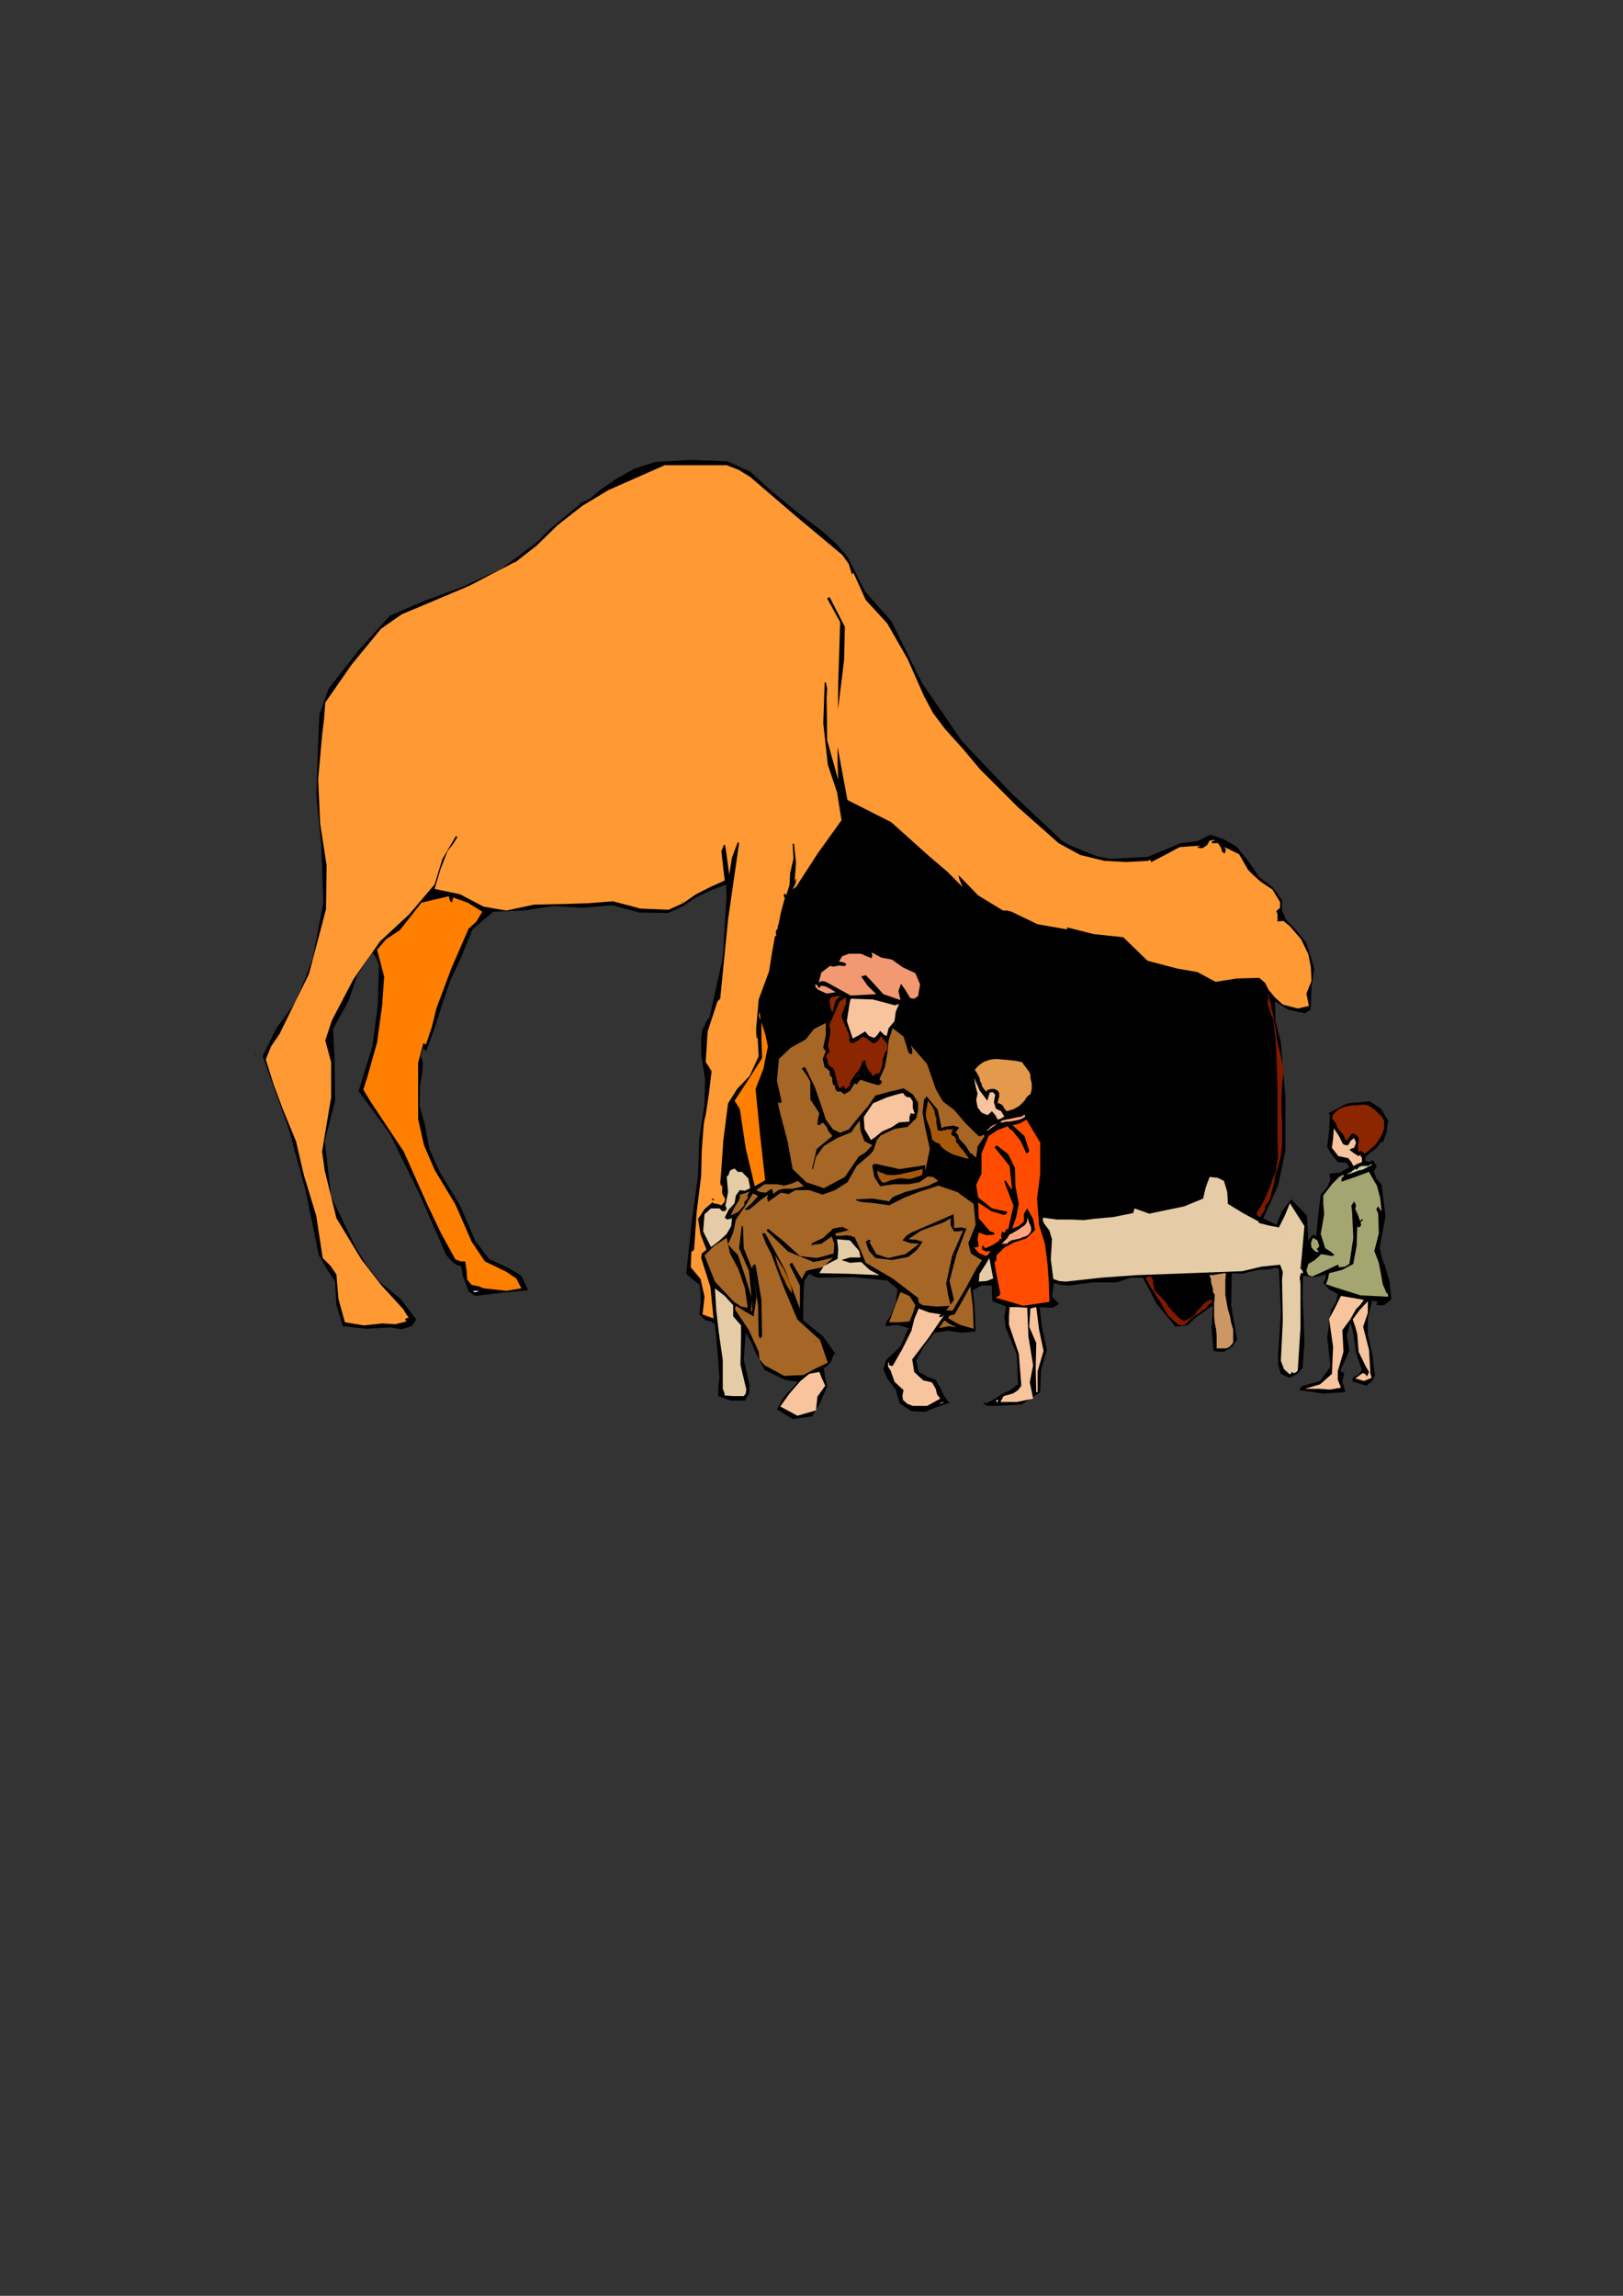 <?xml version="1.0" encoding="utf-8"?>
<!-- Created by UniConvertor 2.0rc4 (https://sk1project.net/) -->
<svg xmlns="http://www.w3.org/2000/svg" height="841.89pt" viewBox="0 0 595.276 841.89" width="595.276pt" version="1.1" xmlns:xlink="http://www.w3.org/1999/xlink" id="d8251540-f610-11ea-a6e0-dcc15c148e23">

<rect x="0" y="0" width="595.276" height="841.89" fill="#333333" stroke="none"/>

<g>
	<path style="fill:#000000;" d="M 282.59,179.745 L 292.166,187.665 301.958,195.081 306.71,199.401 310.814,204.153 317.294,216.897 326.87,227.697 338.174,250.449 352.79,271.761 370.79,290.697 389.726,308.481 392.318,309.921 394.982,311.073 398.582,312.513 402.182,313.953 404.774,314.457 406.934,314.961 420.902,314.241 433.07,309.201 439.118,308.481 443.87,306.105 448.406,307.545 453.446,310.353 457.766,315.681 461.87,321.657 466.694,325.257 470.222,330.081 470.222,333.897 471.662,337.209 475.55,341.313 479.15,345.849 480.59,350.457 482.03,355.209 481.022,361.905 480.806,368.385 480.59,370.329 478.646,371.553 472.67,370.329 467.63,367.233 467.846,374.649 469.79,382.281 471.446,402.009 471.446,422.025 468.782,434.769 463.31,446.721 465.686,447.945 468.134,449.169 470.222,444.129 473.606,439.809 479.366,445.785 479.87,455.145 480.302,454.425 481.526,452.697 482.03,452.985 482.75,453.201 483.47,445.785 484.406,438.081 486.566,435.705 488.006,432.609 487.79,431.601 487.502,430.449 491.606,429.945 494.918,428.001 493.766,426.345 490.67,426.129 488.51,423.465 486.782,420.657 487.502,414.465 487.79,408.705 487.502,408.417 487.286,408.201 494.198,404.601 502.406,403.881 506.438,406.545 509.102,410.865 508.598,415.185 507.158,419.001 506.942,418.785 506.726,418.497 504.782,421.089 502.118,423.033 500.966,424.185 500.678,425.625 502.118,426.129 503.558,425.409 504.998,427.785 503.846,429.441 504.782,432.105 506.726,434.481 508.166,446.001 506.006,457.521 506.726,460.617 507.446,463.281 507.662,463.281 507.662,463.065 509.606,469.761 510.326,476.457 507.662,478.617 504.782,478.617 504.998,478.113 505.286,477.393 504.278,477.177 503.342,476.961 501.686,483.153 501.686,489.417 503.342,496.833 504.278,504.249 503.342,506.409 501.182,508.137 498.806,507.417 496.358,506.697 495.926,506.193 496.358,504.969 498.302,504.033 499.526,502.377 497.366,496.113 496.358,489.201 495.926,487.041 495.206,485.097 493.982,489.633 494.918,495.177 493.262,498.993 491.606,502.593 492.326,503.313 493.046,503.313 492.326,506.697 493.478,510.513 485.126,511.017 476.702,509.793 476.702,509.289 477.422,508.353 484.19,506.409 488.006,501.153 486.782,490.353 488.222,480.273 489.95,477.681 490.67,474.513 487.502,472.857 485.342,470.481 486.062,469.041 486.35,467.385 482.03,468.321 477.926,467.817 477.71,475.737 478.142,483.873 478.43,492.801 477.71,501.657 475.766,503.817 472.886,505.257 471.446,504.537 469.79,503.817 468.782,500.433 468.782,496.833 469.79,480.993 469.07,465.225 467.63,464.937 465.47,465.441 462.086,465.657 459.206,466.161 455.606,467.097 451.79,466.881 451.574,478.833 453.734,491.361 451.79,493.953 448.91,495.681 446.966,495.681 445.094,495.393 444.374,487.473 444.878,479.553 444.878,479.337 444.59,478.833 441.71,480.993 438.83,482.937 435.518,486.033 431.198,486.537 424.214,478.113 419.174,468.537 414.638,468.537 409.598,470.265 400.742,470.265 392.102,471.417 389.222,471.201 386.558,470.481 385.838,475.521 388.502,478.113 386.126,479.553 381.302,479.337 382.238,487.041 383.966,494.961 381.806,502.593 381.518,510.513 374.606,515.049 365.03,515.553 362.87,515.553 361.43,515.337 360.926,514.617 360.71,514.113 360.926,514.113 361.142,514.113 361.142,514.329 361.646,514.617 364.526,513.177 367.406,511.233 370.502,509.793 373.382,507.633 372.95,496.833 368.846,486.753 368.342,482.937 369.062,479.121 366.47,478.113 364.022,477.177 363.806,474.297 363.806,471.417 359.99,471.417 356.822,473.145 357.542,480.561 357.83,488.193 355.382,488.481 352.79,488.697 347.75,487.977 343.214,488.697 342.926,488.697 342.71,488.697 338.894,493.737 336.014,498.993 336.95,503.097 340.334,504.969 343.214,505.977 344.654,508.569 346.31,511.953 348.47,514.833 348.47,514.617 348.254,514.113 347.966,514.329 347.75,514.617 343.43,516.057 339.326,517.713 334.286,517.497 329.966,514.617 328.526,509.577 325.43,505.473 323.99,502.089 324.998,498.777 330.254,493.737 333.134,487.257 332.846,487.257 332.846,487.041 332.846,487.257 333.134,487.257 333.134,487.257 333.35,487.041 329.246,485.817 324.71,486.321 325.214,484.593 326.654,482.433 328.526,477.681 329.246,472.641 327.374,471.201 325.43,469.545 312.758,468.321 299.798,468.537 298.142,467.817 296.774,467.097 295.046,469.545 294.83,472.137 294.614,478.113 294.614,484.161 301.958,490.137 306.998,497.337 306.494,496.833 305.99,496.401 304.55,499.713 302.174,501.873 302.678,505.257 303.398,508.353 300.734,514.617 297.854,519.369 290.726,520.377 284.966,516.777 287.63,512.169 292.67,506.697 290.51,506.409 287.846,505.977 280.43,502.377 276.614,494.961 276.11,493.521 275.678,492.513 274.67,490.641 273.518,488.697 272.798,498.489 274.958,508.137 274.67,511.233 273.23,513.609 267.974,513.609 263.438,511.953 263.438,508.569 263.87,505.257 263.15,495.393 262.214,485.601 260.774,484.593 258.83,484.161 256.454,482.001 256.958,478.113 256.958,474.513 256.454,470.985 253.862,469.041 251.702,467.097 253.574,449.169 256.022,431.169 256.454,417.777 258.398,405.321 258.614,395.745 257.174,386.385 257.174,380.625 257.894,376.089 257.894,376.305 258.11,377.313 258.83,374.865 260.27,372.993 265.094,351.177 266.534,327.921 266.318,325.977 266.318,324.321 260.774,326.481 255.302,329.073 250.262,332.457 244.934,334.833 234.422,334.617 224.558,331.953 213.758,332.889 203.03,332.241 191.726,333.897 180.926,334.329 173.294,340.809 168.974,351.393 164.87,360.249 161.774,369.609 159.11,377.745 156.23,385.665 155.798,384.945 155.294,384.225 154.358,387.105 155.078,389.769 154.79,393.801 154.07,398.121 153.854,405.321 155.798,412.305 157.454,421.305 161.27,429.729 168.686,441.969 174.23,454.857 179.27,461.625 186.902,465.225 191.222,467.817 193.382,472.425 193.67,472.857 193.67,473.145 183.806,474.081 174.23,475.233 171.854,473.577 170.63,469.977 169.694,467.817 169.406,465.441 169.19,464.721 168.974,464.217 167.75,464.001 166.526,463.281 165.086,461.841 163.646,460.185 153.854,437.865 143.054,415.905 137.294,407.985 131.534,400.065 133.982,392.145 136.574,383.721 138.518,369.105 139.022,353.769 138.014,351.393 136.574,349.233 131.102,357.585 127.718,367.233 122.174,377.313 122.678,388.041 122.894,403.665 119.078,418.497 121.454,438.801 130.382,457.305 134.702,464.217 139.454,470.265 146.87,476.241 152.63,483.873 151.91,485.097 150.974,486.321 147.158,487.473 143.27,486.753 134.414,487.257 125.774,486.321 123.398,478.617 122.894,469.977 119.798,465.225 116.918,460.185 112.166,436.929 105.902,413.961 101.078,400.569 96.326,387.321 101.366,377.025 108.278,367.665 111.662,359.529 114.758,351.177 118.574,331.017 117.854,310.137 115.982,291.417 116.702,272.481 117.134,261.969 120.518,252.609 131.318,238.713 143.054,225.753 156.014,220.209 168.974,215.457 183.59,208.761 196.55,199.113 199.142,196.521 201.806,193.857 207.35,189.321 212.822,184.785 212.822,184.785 212.822,184.497 216.422,182.841 220.022,179.745 226.286,175.425 232.766,171.825 236.582,170.601 240.398,169.377 253.574,168.657 266.75,169.161 275.174,172.977 282.59,179.745 Z M 333.35,311.361 L 338.174,314.457 343.214,317.121 351.134,325.257 360.422,330.801 373.382,337.497 387.278,341.817 390.158,342.249 392.822,342.249 393.038,342.537 393.326,342.969 393.326,342.753 393.542,342.753 403.838,345.129 414.638,348.009 424.214,355.209 435.95,355.929 442.718,359.313 449.63,360.753 456.326,360.033 462.59,360.465 462.806,360.753 463.094,361.185 463.094,364.785 463.814,368.385 466.694,389.985 467.126,412.017 465.686,429.009 459.71,444.561 456.11,443.625 451.79,440.241 451.286,436.209 450.566,432.105 446.966,430.449 442.934,430.665 440.27,436.641 435.95,440.529 430.91,441.681 425.87,442.905 422.558,443.409 419.174,443.841 417.518,442.905 416.078,441.681 415.142,442.689 414.134,443.625 412.982,441.465 411.254,440.529 411.542,442.401 412.694,444.129 405.998,445.785 398.798,446.505 390.878,446.001 382.526,445.281 381.086,440.241 381.518,434.985 382.958,424.473 382.238,413.745 379.646,410.361 376.478,407.265 375.038,407.481 373.382,407.985 378.422,401.505 379.358,393.585 377.702,389.985 374.606,387.321 374.102,387.321 373.886,387.321 373.67,386.889 373.382,386.601 373.166,386.889 373.166,387.321 365.75,386.601 358.55,388.761 356.102,391.425 355.886,394.809 356.39,399.345 355.886,403.377 356.606,406.041 358.046,408.201 360.422,410.361 363.302,410.145 363.59,410.145 363.806,410.145 363.806,410.577 364.022,410.865 362.15,412.737 359.99,415.185 353.51,408.921 346.814,402.945 341.486,390.921 333.566,381.129 330.974,378.465 328.526,375.585 329.03,372.273 331.19,369.609 334.574,367.449 338.39,365.505 338.39,360.465 336.446,355.929 334.07,354.489 331.406,353.769 326.15,350.457 321.11,347.793 312.758,347.577 305.558,352.329 301.958,354.993 299.582,358.593 299.078,358.809 298.862,359.313 297.494,361.689 299.078,364.353 300.734,365.505 302.678,366.729 303.182,369.609 304.334,372.273 304.118,373.209 303.398,374.145 295.046,378.969 287.126,384.945 282.806,394.305 283.814,405.825 286.694,415.401 288.566,425.193 288.854,428.721 290.51,431.601 287.126,433.329 282.59,432.321 282.086,431.889 281.87,431.385 280.214,415.617 278.558,400.065 281.366,389.049 281.15,378.033 279.998,372.993 279.494,367.449 284.75,348.513 289.286,329.577 289.79,329.361 290.294,329.073 293.606,324.537 296.27,319.281 304.118,310.137 310.094,300.345 310.094,296.961 311.534,294.801 323.774,300.561 333.35,311.361 Z M 273.734,428.001 L 273.734,428.289 273.734,428.505 271.358,427.065 268.694,426.345 267.47,427.281 266.318,427.785 266.75,416.121 268.478,404.601 272.51,415.185 273.734,428.001 Z M 347.75,424.473 L 352.79,426.129 358.262,427.281 357.83,433.041 357.326,439.305 351.35,435.705 345.806,433.041 343.646,430.881 340.766,429.945 341.774,425.409 342.71,420.657 345.086,421.809 347.75,424.473 Z M 481.742,460.905 L 480.086,461.841 478.43,463.065 479.15,459.681 479.582,456.297 480.302,458.745 481.742,460.905 Z M 441.998,467.385 L 442.934,471.417 443.438,475.737 439.55,479.553 435.23,483.153 429.254,478.617 424.43,471.921 423.998,470.265 423.71,468.105 432.854,467.385 441.998,467.385 Z" />
	<path style="fill:#ff9933;" d="M 275.174,174.921 L 291.95,189.321 308.87,203.433 311.318,206.817 312.47,210.633 312.758,210.417 312.974,209.913 317.51,219.993 325.43,228.633 332.846,241.593 338.894,255.273 342.206,261.465 346.526,267.225 353.006,274.425 359.486,282.129 373.382,296.025 388.286,309.201 396.206,313.521 405.062,315.681 412.982,316.113 421.118,315.681 421.55,315.393 421.838,315.177 421.838,315.393 422.27,316.113 427.31,313.521 432.638,310.641 436.454,310.353 440.054,310.137 440.054,310.353 440.054,310.641 439.838,310.353 439.55,310.353 439.334,310.641 439.118,310.857 440.99,311.073 442.718,309.921 443.654,308.265 445.31,307.977 445.31,307.977 445.526,308.265 444.59,308.481 444.374,309.201 446.75,309.201 447.974,311.073 448.19,312.297 449.126,313.017 449.63,311.793 449.126,310.641 454.454,313.233 457.766,318.993 459.71,320.937 462.374,323.313 466.694,326.193 469.502,330.801 469.502,332.889 468.134,334.113 468.566,335.337 468.566,336.993 468.566,337.497 468.566,337.929 470.726,337.713 473.102,339.657 477.206,344.409 479.87,349.953 480.806,354.777 481.022,359.745 479.15,364.353 480.086,368.889 475.982,369.825 470.51,368.385 467.63,365.793 465.254,362.913 464.03,360.465 461.87,358.593 453.734,358.809 445.814,360.033 439.118,356.433 431.918,355.209 420.902,352.329 411.974,343.689 401.174,342.537 391.382,340.089 391.382,340.377 391.382,340.809 380.582,338.937 371.006,334.329 369.35,333.897 367.91,333.897 358.766,328.353 351.566,320.937 351.782,322.161 353.006,325.257 353.51,325.761 353.942,326.193 347.534,319.713 340.766,313.953 326.87,301.497 310.814,293.361 306.278,268.881 309.59,242.025 309.878,229.857 304.334,219.057 303.902,219.057 303.398,219.489 305.774,223.809 308.15,228.129 307.43,250.953 307.214,274.425 307.214,279.969 307.43,285.945 303.398,271.545 303.182,255.705 303.398,252.609 302.894,250.233 302.678,250.233 302.462,250.233 301.958,265.281 303.614,280.401 306.998,290.481 308.654,300.777 300.014,312.801 291.95,325.257 291.23,325.761 290.726,326.193 291.734,324.033 292.166,322.161 291.734,322.593 291.446,323.313 291.95,316.401 291.23,309.417 291.014,309.417 290.726,309.417 291.014,314.961 289.79,320.217 289.574,324.537 288.35,328.353 288.134,327.921 287.846,327.633 287.414,328.353 287.846,329.361 286.406,334.617 285.47,339.369 285.254,339.369 285.254,339.369 285.254,340.089 285.254,340.809 284.966,340.593 284.966,340.593 284.534,341.817 284.75,343.257 284.534,343.257 284.246,343.257 283.094,349.737 282.086,356.145 278.27,366.513 277.334,377.025 277.334,378.753 277.55,380.841 277.838,380.625 277.838,379.689 278.27,387.321 274.958,394.521 270.35,399.345 267.038,404.601 265.31,418.065 264.374,431.601 264.158,433.329 264.374,434.769 264.59,434.769 264.878,434.769 264.878,437.649 266.03,439.809 265.598,440.961 264.59,441.969 262.934,441.465 261.494,441.249 261.494,440.961 261.494,440.745 258.398,443.409 256.022,447.009 256.958,452.697 259.118,458.241 257.39,459.681 257.174,461.337 260.558,471.921 261.71,483.441 259.55,482.721 257.678,482.001 258.398,475.521 256.958,469.041 253.358,464.721 253.574,458.961 254.078,458.745 254.582,458.241 255.518,444.561 257.174,431.169 257.39,421.809 258.11,412.305 258.398,410.577 258.83,408.921 260.054,400.785 260.99,392.865 259.838,390.921 258.83,389.481 259.55,378.249 263.15,367.233 263.654,366.729 264.158,366.225 267.038,337.209 271.07,309.201 270.854,308.985 270.638,308.697 268.478,314.457 267.47,320.721 266.75,315.393 266.03,310.137 265.814,309.921 265.598,309.633 264.59,312.081 264.878,314.961 265.31,318.777 265.814,322.881 260.558,325.257 255.302,327.921 250.478,331.233 245.222,333.609 234.854,333.177 224.846,330.513 215.486,331.233 206.126,331.521 195.83,331.737 185.75,333.897 181.43,333.177 177.326,332.457 168.686,327.921 159.398,325.977 161.558,318.777 164.15,312.081 166.094,309.633 167.75,307.041 167.534,306.825 167.246,306.537 162.278,314.961 159.398,324.321 150.038,335.337 139.454,345.129 129.662,359.025 121.742,374.145 119.294,381.561 121.454,389.481 121.454,402.441 119.294,415.185 118.142,422.313 119.078,429.225 123.398,446.721 132.542,461.841 139.958,471.417 147.878,480.057 149.03,482.001 150.254,483.657 149.75,483.153 148.598,483.657 148.814,484.161 149.03,484.593 144.998,485.601 140.174,485.313 133.478,486.033 126.494,484.881 124.118,476.241 123.398,467.385 121.238,464.217 118.358,461.337 115.982,445.785 111.446,430.881 108.566,418.497 103.742,406.761 100.358,397.689 97.478,388.545 99.422,383.721 102.518,379.185 113.318,357.153 119.582,333.393 119.798,317.337 117.422,302.001 116.702,285.729 118.142,269.601 118.862,263.625 119.294,257.649 128.942,243.753 139.742,230.577 147.374,225.249 155.294,221.937 172.286,214.737 188.846,206.097 188.846,206.313 188.846,206.313 196.766,200.121 204.47,192.633 213.542,185.505 223.118,179.745 243.782,170.601 266.534,170.601 270.854,172.257 275.174,174.921 Z M 260.774,391.209 L 260.27,389.985 260.054,388.761 260.774,389.985 260.774,391.209 Z" />
	<path style="fill:#000000;" d="M 249.974,331.017 L 249.974,330.801 250.694,330.801 249.974,331.017 Z" />
	<path style="fill:#000000;" d="M 151.694,331.233 L 150.254,333.177 151.694,331.233 Z" />
	<path style="fill:#000000;" d="M 327.158,354.057 L 327.374,354.777 327.158,354.057 Z" />
	<path style="fill:#f29972;" d="M 300.518,362.409 L 301.022,361.473 302.678,361.689 304.55,362.625 306.494,363.849 303.182,364.353 300.014,362.913 299.078,361.905 299.078,360.753 299.798,361.473 300.518,362.409 Z M 327.158,351.897 L 331.19,354.777 335.726,356.865 337.454,360.969 336.734,365.289 335.294,366.225 333.854,366.009 332.126,363.129 330.47,360.753 329.534,363.345 330.254,366.729 323.99,364.569 318.95,359.025 317.51,357.585 315.854,358.089 318.23,361.473 321.398,364.569 312.038,365.073 302.894,360.033 301.454,359.745 300.302,360.249 301.238,356.649 304.334,354.273 304.838,354.273 305.558,354.489 307.718,354.057 309.878,354.273 310.31,353.769 310.31,353.337 309.158,352.833 307.718,352.617 308.87,350.673 311.318,349.737 315.638,349.737 319.67,351.393 319.958,350.457 319.67,349.233 323.27,351.177 327.158,351.897 Z" />
	<path style="fill:#7f1900;" d="M 467.846,376.809 L 468.134,378.969 468.35,381.129 468.782,383.289 469.286,385.161 469.79,387.321 470.222,389.481 470.726,391.641 470.726,393.801 470.222,398.121 470.006,402.441 470.006,406.761 470.222,411.081 470.222,415.401 470.222,419.721 470.006,421.809 469.79,423.753 469.286,425.913 468.782,427.785 468.134,429.729 467.63,431.385 467.414,433.329 466.91,435.201 466.406,437.145 465.974,439.089 465.254,440.745 464.03,442.185 464.03,442.905 464.03,443.409 463.814,443.841 463.526,444.345 463.094,444.849 462.806,445.281 462.59,445.785 462.374,446.289 462.086,446.289 461.654,446.001 461.366,445.785 461.15,445.569 460.934,445.281 460.934,445.065 460.934,444.849 461.15,444.345 462.59,442.185 463.814,439.809 464.966,437.145 465.974,434.769 466.91,432.105 467.846,429.729 468.35,426.849 468.782,424.185 468.566,418.065 468.566,411.801 468.566,405.537 468.566,399.345 468.35,393.369 468.134,387.105 467.846,380.841 467.126,374.649 466.91,373.425 466.406,372.489 465.974,371.265 465.686,370.329 465.254,369.105 464.966,368.169 464.966,366.945 465.254,366.009 464.534,363.633 465.254,365.073 465.686,366.729 466.19,368.385 466.406,370.113 466.91,371.769 467.126,373.425 467.414,375.153 467.846,376.809 Z" />
	<path style="fill:#8c2600;" d="M 308.654,372.273 L 308.87,373.425 309.374,374.649 309.878,375.873 310.31,376.809 310.814,378.033 311.318,379.185 311.534,380.409 311.534,381.849 312.038,382.281 312.254,382.569 312.758,382.569 313.19,382.281 313.694,382.065 314.198,381.849 314.63,381.561 315.134,381.345 315.638,380.625 316.07,380.409 316.358,380.121 316.79,380.409 317.798,380.625 318.518,381.345 319.454,382.065 320.174,382.569 320.678,382.569 321.11,382.281 321.83,381.849 322.334,381.345 323.054,379.905 323.558,380.625 323.99,381.129 324.494,381.561 324.998,382.281 325.43,382.785 325.43,383.505 325.43,384.225 325.214,385.161 324.494,386.169 324.278,387.105 323.774,388.329 323.774,389.481 323.558,390.705 323.27,391.641 322.838,392.865 322.334,393.801 322.118,393.585 321.614,393.585 321.398,393.801 321.11,393.801 320.894,394.089 320.39,394.305 320.174,394.521 319.958,394.521 319.67,393.801 319.238,393.081 318.734,392.649 318.23,391.929 318.014,391.425 317.798,390.921 317.51,390.201 317.51,389.769 317.51,389.481 317.51,389.481 317.51,389.265 317.51,389.265 317.51,389.049 317.51,389.049 317.294,388.761 317.294,388.761 316.79,389.049 316.358,389.265 316.07,389.769 316.07,390.201 315.854,390.705 315.638,391.209 315.35,391.641 315.134,392.145 314.63,392.865 313.91,393.585 313.478,394.305 312.974,395.025 312.47,395.745 312.038,396.465 311.75,397.401 311.75,398.121 310.094,399.345 309.878,399.129 309.878,399.129 309.878,398.841 309.878,398.625 309.59,398.625 309.59,398.409 309.374,398.121 309.374,398.121 307.934,399.129 307.43,398.121 307.214,397.401 306.998,396.465 306.71,395.529 306.494,394.521 306.278,393.585 305.99,392.649 305.558,391.641 304.838,391.425 304.334,390.921 303.902,390.489 303.614,389.769 303.614,389.265 303.398,388.545 303.182,387.825 302.894,387.321 302.894,387.105 303.182,386.889 303.398,386.601 303.614,386.385 303.614,386.169 303.902,386.169 304.118,385.881 304.334,385.665 303.902,384.441 303.614,383.505 303.902,382.281 304.118,381.129 304.334,379.905 304.55,378.753 304.55,377.313 304.118,376.089 304.55,374.865 305.054,373.929 305.558,372.705 305.99,371.769 306.494,370.545 306.998,369.393 307.43,368.385 307.934,367.233 310.31,365.793 310.31,366.513 310.31,367.233 310.31,368.169 309.878,368.889 309.59,369.825 309.374,370.545 308.87,371.553 308.654,372.273 Z M 318.23,382.569 L 318.23,382.785 318.23,383.001 318.23,383.505 318.23,383.721 318.23,384.009 318.23,384.225 318.518,384.441 318.734,384.729 319.238,384.009 319.67,383.505 320.39,383.505 321.11,383.505 321.83,383.505 322.55,383.505 323.27,383.505 323.99,383.289 324.278,383.505 324.494,383.721 324.494,383.721 324.278,384.009 324.278,384.225 324.278,384.729 323.99,384.945 324.278,385.161 323.99,385.161 323.99,385.161 323.774,385.449 323.558,385.449 323.558,385.449 323.27,385.449 323.27,385.449 323.054,385.449 323.054,385.161 323.054,385.161 323.054,385.161 322.838,384.945 322.838,384.945 322.55,384.945 322.55,384.729 322.55,384.729 322.334,384.729 322.118,384.945 321.614,384.945 321.398,384.945 321.11,384.945 320.894,384.945 320.678,384.729 320.39,384.441 319.67,385.449 318.95,385.665 318.23,385.665 317.51,385.449 316.79,385.449 316.07,385.449 315.35,385.881 314.918,386.889 314.63,386.889 314.63,386.601 314.63,386.601 314.63,386.601 314.63,386.385 314.63,386.385 314.63,386.169 314.63,386.169 315.134,385.665 314.918,385.449 314.918,385.449 314.63,385.449 314.63,385.449 314.414,385.665 314.198,385.881 314.198,385.881 313.91,385.881 313.694,386.169 313.694,386.385 313.694,386.601 313.478,386.889 313.478,387.105 313.19,387.321 312.974,387.609 312.758,387.609 312.47,387.105 312.47,386.601 312.47,386.169 312.47,385.665 312.47,385.161 312.47,384.729 312.758,384.441 312.974,384.009 313.19,385.881 313.694,385.449 314.198,385.161 314.63,384.945 315.134,384.441 315.35,384.225 315.854,384.009 316.574,383.721 317.078,383.505 317.294,383.721 317.294,383.505 317.294,383.289 317.51,383.001 317.51,382.785 317.798,382.785 317.798,382.569 318.014,382.569 318.23,382.569 Z M 308.87,365.289 L 307.934,365.505 307.214,366.225 306.494,366.945 306.278,367.665 305.99,368.673 305.774,369.609 305.558,370.545 305.27,371.265 305.054,370.545 304.838,370.113 304.55,369.393 304.55,368.673 304.334,367.953 304.334,367.449 304.334,366.729 304.55,366.009 305.054,365.793 305.558,365.505 305.99,365.505 306.71,365.289 307.214,365.289 307.718,365.289 308.15,365.289 308.87,365.289 Z M 313.91,395.241 L 315.134,393.801 315.134,394.089 315.134,394.305 314.918,394.521 314.63,394.521 314.414,394.809 314.198,394.809 313.91,395.025 313.91,395.241 Z M 507.158,409.857 L 506.942,410.145 507.158,410.145 507.446,410.361 507.446,410.577 507.446,410.865 507.662,411.081 507.662,411.585 507.662,411.801 507.662,412.017 507.662,413.745 507.158,415.401 506.438,416.841 505.502,418.281 504.566,419.721 503.126,420.945 501.902,422.025 500.678,423.033 500.462,423.033 500.246,422.745 499.742,422.529 499.526,422.313 499.238,422.025 499.022,422.025 498.518,422.313 498.302,422.529 498.086,422.025 498.086,421.305 498.086,420.657 498.086,419.937 498.302,419.217 498.302,418.497 498.302,417.561 498.086,416.841 497.798,416.625 497.582,416.337 497.366,416.121 496.862,415.905 496.646,415.905 496.358,415.617 495.926,415.905 495.638,415.905 494.198,418.065 493.982,418.065 493.766,418.065 493.478,417.777 493.262,417.561 493.046,417.057 493.046,416.841 492.758,416.337 492.758,416.121 492.038,415.401 491.39,414.681 490.886,413.961 490.382,413.241 490.166,412.305 489.662,411.585 489.23,410.865 488.51,410.145 488.726,409.137 489.23,408.417 489.662,407.985 490.166,407.481 491.39,406.545 492.758,406.041 494.486,405.537 496.142,405.321 497.582,405.321 499.238,405.105 500.462,405.105 501.686,405.321 502.622,405.825 503.558,406.545 504.566,407.265 505.502,408.201 506.438,409.137 507.158,409.857 Z" />
	<path style="fill:#f7c49e;" d="M 328.31,368.673 L 329.03,368.385 329.75,368.169 328.526,371.049 328.094,374.433 325.934,377.025 325.214,379.905 324.278,379.473 322.838,378.033 321.83,379.473 320.678,380.625 318.734,379.905 317.294,378.249 314.918,379.689 312.758,380.841 310.598,374.433 311.534,368.385 311.75,367.233 312.038,366.225 320.174,366.513 328.31,368.673 Z M 327.374,372.273 L 325.43,373.209 323.054,374.145 322.838,373.929 322.838,372.993 324.998,371.985 327.374,372.273 Z M 313.91,371.769 L 317.51,371.985 320.678,373.929 319.238,374.145 317.51,372.993 315.35,372.705 313.478,372.705 313.694,371.985 313.91,371.553 313.91,371.553 313.91,371.769 Z M 362.15,403.665 L 362.582,402.009 363.086,400.569 364.31,400.569 365.03,401.505 364.526,404.097 365.246,406.545 367.19,407.481 368.342,409.425 367.19,410.145 365.966,410.577 365.03,408.921 363.806,407.481 363.086,408.201 362.15,408.921 359.99,407.985 358.55,406.041 358.046,403.377 358.55,401.001 357.83,398.409 357.326,395.241 359.27,399.849 362.15,403.665 Z M 331.19,400.785 L 331.694,401.505 332.414,402.225 333.854,402.441 334.79,403.881 334.79,406.257 335.51,408.417 334.79,408.417 334.07,408.201 333.566,409.641 333.566,411.297 329.75,411.585 326.87,413.457 323.558,414.897 320.894,417.057 320.174,417.561 319.454,418.065 317.078,413.961 316.79,409.641 320.174,404.601 325.214,402.441 328.31,401.505 331.19,400.785 Z M 345.086,482.001 L 344.654,482.433 344.366,482.937 345.374,482.937 346.31,482.217 340.55,490.641 334.574,498.489 335.294,503.097 338.606,506.193 341.774,506.913 343.214,509.289 343.646,511.233 344.87,512.889 340.046,515.553 334.79,515.553 332.846,514.833 331.19,513.393 330.974,511.737 331.406,509.793 328.094,506.697 326.654,502.593 325.718,501.153 325.718,499.713 325.718,499.713 325.934,499.497 326.15,500.649 327.374,500.937 330.974,494.673 334.286,487.977 335.294,483.873 336.95,479.841 340.766,481.281 345.086,482.001 Z M 302.678,508.137 L 299.798,512.169 299.294,517.209 292.454,519.153 286.19,515.769 289.574,511.017 293.606,506.409 296.774,503.817 300.518,503.097 301.454,505.473 302.678,508.137 Z M 382.742,495.393 L 380.582,502.809 380.582,510.513 380.366,510.513 380.078,510.513 379.862,501.657 380.078,492.513 377.486,486.537 377.918,479.841 378.926,479.553 380.078,479.337 381.086,487.473 382.742,495.393 Z M 376.766,479.553 L 377.198,490.137 378.926,500.649 377.702,506.913 378.926,512.889 372.95,514.113 366.902,514.113 368.126,511.953 371.51,511.017 373.382,509.793 374.606,508.137 373.67,496.401 370.07,485.817 370.07,482.721 370.286,479.337 373.382,479.337 376.766,479.553 Z M 499.958,486.537 L 502.118,494.961 502.622,503.529 502.838,504.537 503.126,505.257 500.246,506.409 497.078,505.473 498.086,504.753 499.742,503.529 500.678,503.817 501.398,504.753 502.118,503.097 500.966,501.153 498.302,495.681 497.798,489.201 497.078,486.537 496.142,483.873 498.518,480.561 501.686,477.177 501.686,481.497 499.958,486.537 Z M 500.246,476.673 L 498.806,478.617 497.366,480.057 495.206,483.873 492.326,487.761 492.758,495.681 490.67,502.809 490.67,505.977 491.822,508.857 487.79,509.577 483.902,509.289 481.31,509.289 478.646,509.289 484.19,507.633 488.51,503.817 488.942,493.953 487.502,483.657 489.662,479.553 491.822,475.233 496.142,475.953 500.246,476.673 Z M 492.542,419.505 L 493.478,419.937 494.486,419.937 495.422,418.281 496.646,417.345 497.366,419.001 496.646,420.945 495.926,421.089 494.918,421.593 496.358,422.745 498.302,423.969 498.518,423.753 498.806,423.465 499.526,424.689 499.526,426.129 497.798,426.849 496.358,427.569 495.638,426.129 494.486,424.689 490.886,423.969 488.51,420.945 488.942,417.561 489.23,413.745 491.102,416.625 492.542,419.505 Z" />
	<path style="fill:#ff7f00;" d="M 281.654,383.721 L 279.998,391.929 277.118,399.345 278.774,416.121 280.646,432.825 278.99,433.761 276.83,434.985 273.518,421.089 271.358,406.761 270.35,405.105 269.414,403.665 274.454,395.961 279.494,388.041 279.278,381.345 279.278,374.865 280.646,379.185 281.654,383.721 Z M 164.654,328.641 L 164.87,329.793 165.374,330.801 165.59,330.801 165.806,330.801 166.094,329.793 166.094,329.073 171.566,331.017 176.894,334.329 174.734,337.929 171.854,340.593 165.59,354.993 160.118,369.609 158.39,376.593 156.23,383.001 155.798,382.785 155.294,382.569 153.35,389.769 153.35,397.905 153.35,404.097 153.35,410.361 155.51,419.937 159.398,429.009 167.03,441.681 173.006,455.361 177.83,462.561 185.75,466.377 189.35,468.825 191.222,472.425 185.75,473.361 179.27,472.641 177.326,472.425 175.67,471.705 173.006,471.201 171.35,469.257 171.134,465.945 170.63,462.561 168.974,462.561 167.03,461.841 161.774,452.265 156.95,442.185 148.094,422.313 135.854,403.881 133.262,399.561 134.702,395.025 138.302,382.281 140.174,368.673 140.894,358.089 138.302,348.297 141.614,344.409 146.654,341.097 154.574,331.017 164.654,328.641 Z M 278.99,374.145 L 278.27,372.489 278.558,371.049 278.774,372.489 278.99,374.145 Z" />
	<path style="fill:#a56626;" d="M 302.894,375.153 L 302.894,379.689 301.958,384.009 302.174,384.729 302.894,385.449 301.742,388.329 302.462,391.425 303.398,391.929 304.334,392.865 304.334,394.305 305.27,395.241 305.27,396.681 305.774,398.121 305.99,398.121 306.278,397.905 306.278,399.129 306.998,400.281 308.438,400.281 309.59,401.289 311.75,400.065 313.478,397.185 313.694,397.401 314.198,397.689 314.918,396.681 315.638,395.961 318.734,396.969 321.83,397.905 322.838,397.689 323.558,396.681 323.054,396.249 322.55,395.745 324.494,391.425 325.43,386.385 325.934,381.561 327.374,377.025 331.406,380.121 333.134,385.665 333.566,386.385 334.574,386.601 334.574,384.945 334.07,383.289 340.046,390.201 343.214,399.345 345.806,403.881 349.91,406.977 354.23,412.017 358.982,416.625 359.702,416.625 360.71,416.121 360.926,416.337 361.142,416.625 358.55,420.441 358.046,424.473 357.11,423.753 356.39,423.033 356.102,423.033 356.102,423.249 354.23,420.225 351.782,417.561 351.35,416.121 350.414,415.185 351.134,414.465 351.782,413.457 349.694,412.737 347.534,413.025 346.31,413.241 345.374,413.745 343.934,406.977 339.83,402.009 339.326,402.729 338.894,403.377 338.39,407.985 339.11,412.521 341.054,421.305 339.11,430.665 339.326,429.729 339.326,427.281 329.966,428.721 321.398,426.849 320.39,426.849 319.958,427.569 320.678,431.601 322.838,434.985 327.806,434.265 333.134,434.265 337.166,433.545 340.334,431.385 342.206,431.601 344.15,433.041 340.55,434.769 336.446,435.921 331.91,437.145 327.806,438.801 326.87,439.521 326.15,440.529 319.958,439.521 313.91,439.809 314.198,440.241 315.638,440.745 320.894,441.249 326.15,441.969 331.91,439.089 337.454,436.929 340.766,435.921 344.15,434.769 351.134,437.145 357.11,441.465 357.83,449.169 355.166,455.865 356.102,459.681 359.99,462.057 359.99,462.057 360.206,462.057 359.27,463.497 358.262,464.937 353.942,472.857 349.406,480.561 348.254,480.561 347.03,480.561 349.91,476.673 348.254,469.761 350.846,459.897 354.446,450.537 352.502,450.105 349.91,450.321 349.91,447.729 349.694,445.281 341.99,448.665 334.286,451.977 332.414,453.201 330.974,454.857 333.854,455.865 337.166,456.081 332.126,459.897 325.718,461.337 321.398,459.897 318.95,455.577 318.95,455.361 319.454,454.857 318.518,454.641 317.51,455.361 318.734,458.745 321.11,461.337 327.158,462.057 333.134,460.905 336.23,458.457 338.39,455.361 336.014,454.641 333.134,454.425 337.886,451.257 343.646,449.169 346.31,448.161 348.686,446.721 348.686,449.385 349.91,451.545 351.566,451.545 353.222,451.257 349.19,460.617 347.03,470.697 347.75,474.801 348.686,478.833 343.646,479.121 338.39,478.617 336.95,477.681 336.734,475.953 327.374,468.825 317.51,463.065 315.638,458.457 313.478,453.705 312.038,453.201 310.598,452.985 308.438,453.201 306.494,453.201 306.494,452.697 306.494,452.265 308.87,451.761 311.318,451.041 308.87,449.889 305.558,450.537 301.958,453.921 297.854,455.865 297.638,456.297 297.494,456.585 301.238,456.081 305.054,453.417 305.99,456.081 305.774,459.681 299.582,461.337 293.39,460.617 287.63,455.361 281.654,450.537 281.366,451.041 281.15,451.257 289.07,458.961 298.358,462.777 301.958,462.057 305.558,461.121 301.742,464.721 296.99,465.657 296.054,465.945 295.55,466.161 294.83,467.601 294.11,469.041 292.454,466.377 290.51,463.065 290.006,463.281 289.574,463.785 293.39,471.417 293.39,479.841 287.846,465.441 280.646,452.265 279.998,452.265 279.494,452.265 280.934,456.081 282.806,459.681 287.414,471.921 292.454,483.873 300.734,491.361 303.614,499.713 299.078,501.873 294.614,504.249 287.63,504.537 280.43,500.649 278.558,498.489 278.27,495.681 274.67,487.761 269.63,480.273 269.63,479.553 269.918,478.833 273.014,480.777 276.398,482.721 277.55,475.017 276.11,467.097 278.054,478.617 278.27,489.921 278.558,490.353 278.774,490.857 278.99,490.641 279.494,490.137 279.278,476.673 277.118,463.785 276.398,463.785 275.894,464.721 275.894,465.225 275.894,465.441 272.798,457.737 272.51,449.889 272.294,449.601 272.078,449.385 271.07,457.737 274.67,465.945 275.174,470.985 275.678,475.737 273.23,467.817 270.638,460.185 268.694,458.241 267.038,456.297 268.91,451.977 269.918,447.225 273.23,442.401 276.11,437.649 277.118,438.081 278.054,438.585 275.678,441.249 273.014,443.625 274.67,443.625 277.118,441.681 279.278,439.809 281.87,438.081 281.366,439.089 281.654,440.745 284.03,439.089 286.406,437.361 289.286,437.865 291.734,436.425 296.774,436.425 301.742,438.081 306.278,436.425 310.814,433.545 314.198,427.569 319.238,423.249 320.39,421.809 320.894,420.225 321.614,418.065 323.054,416.337 328.094,413.961 332.846,413.241 334.286,411.801 336.014,410.145 336.734,407.265 336.734,404.385 334.79,401.289 331.406,399.129 326.438,400.281 321.11,401.721 318.23,405.825 315.134,409.425 313.19,411.801 311.318,414.177 308.15,415.401 305.558,414.177 302.894,410.577 301.742,406.977 298.862,398.625 295.334,391.425 294.614,391.425 294.11,391.929 295.766,394.089 297.206,396.681 297.206,403.161 300.518,408.201 300.014,410.361 299.798,412.521 300.734,412.521 301.742,411.585 303.182,413.241 303.902,414.897 304.55,415.617 305.27,416.625 299.582,421.305 297.854,428.505 297.854,428.721 298.142,428.721 299.294,424.185 302.174,420.225 306.998,417.345 312.254,415.185 313.694,413.025 315.35,410.865 315.638,414.681 317.078,418.497 318.518,419.217 319.958,419.937 317.51,422.529 314.918,424.185 309.878,431.601 302.174,435.705 295.766,433.545 290.726,428.721 288.854,418.497 286.19,408.417 285.686,406.257 285.254,404.097 285.974,404.601 286.694,404.097 284.966,396.249 285.686,388.329 290.006,384.225 295.55,381.129 298.574,377.313 302.894,375.153 Z M 298.574,491.793 L 299.294,491.793 300.302,491.577 296.774,492.081 293.39,490.137 281.366,474.081 275.894,455.145 276.11,454.857 276.398,454.425 283.526,475.521 298.574,491.793 Z M 303.398,415.617 L 298.862,416.625 295.55,419.505 297.206,416.337 301.454,414.681 302.462,415.185 303.398,415.617 Z M 270.854,465.441 L 273.23,472.425 274.238,479.553 271.79,479.121 269.198,477.393 262.214,469.977 258.398,460.401 261.998,456.801 266.534,453.921 267.758,459.681 270.854,465.441 Z M 294.83,434.985 L 290.726,435.921 287.414,435.921 285.47,436.425 283.526,437.865 283.526,437.145 283.094,435.921 281.87,436.641 280.934,437.361 278.774,437.145 277.334,436.425 280.43,434.265 284.966,434.265 287.63,434.769 290.294,434.049 292.67,433.041 294.83,434.985 Z M 274.238,439.521 L 273.014,440.745 273.014,441.969 270.854,444.345 267.974,445.785 269.198,443.121 271.07,440.025 271.358,439.089 271.358,438.081 273.014,437.649 274.958,436.929 274.238,438.081 274.238,439.521 Z M 357.11,487.257 L 352.07,485.817 347.75,483.441 348.254,482.433 350.126,482.001 353.006,476.961 355.886,471.705 356.822,479.337 357.11,487.257 Z M 350.846,486.753 L 347.966,486.321 344.366,487.041 345.374,485.601 346.31,484.161 348.47,485.601 350.846,486.753 Z M 335.726,478.617 L 334.79,481.713 333.566,484.593 329.966,484.881 326.15,484.881 328.094,479.337 330.254,473.793 333.566,475.233 335.726,478.617 Z" />
	<path style="fill:#000000;" d="M 93.446,386.889 L 93.878,387.321 93.662,387.105 93.662,386.889 93.446,386.889 93.446,386.601 93.446,386.385 93.662,386.385 93.662,386.169 93.878,385.881 93.878,385.881 93.878,386.169 93.662,386.169 93.662,386.385 93.662,386.385 93.662,386.601 93.446,386.601 93.446,386.889 Z" />
	<path style="fill:#e5994c;" d="M 377.702,393.369 L 377.918,394.305 377.918,395.241 378.206,396.465 378.422,397.401 378.422,398.409 378.422,399.345 378.206,400.281 377.918,401.289 377.486,401.505 377.198,401.721 376.982,402.009 376.478,402.441 376.262,402.729 376.046,403.161 375.758,403.665 375.542,403.881 374.822,404.601 374.102,405.321 373.382,405.825 372.662,406.257 371.726,406.761 371.006,406.977 370.07,407.265 369.062,407.481 368.846,406.977 368.342,406.545 368.126,406.041 367.91,405.537 367.406,405.105 366.902,404.817 366.47,404.601 365.966,404.601 365.966,404.097 366.182,403.377 366.182,402.945 366.47,402.441 366.47,402.009 366.47,401.289 366.47,400.785 366.182,400.281 365.75,399.849 365.246,399.561 364.742,399.345 364.31,399.345 363.806,399.345 363.302,399.345 362.87,399.561 362.366,399.561 361.646,400.281 360.926,399.345 360.206,398.409 359.99,397.401 359.486,396.465 359.27,395.241 358.766,394.305 358.262,393.369 357.542,392.361 358.262,391.425 359.27,390.489 360.206,389.769 361.142,389.265 363.302,388.545 365.462,388.329 367.91,388.545 370.286,388.761 372.662,389.049 374.822,389.481 377.702,393.369 Z" />
	<path style="fill:#000000;" d="M 132.254,394.305 L 132.254,394.521 132.254,394.809 132.254,394.809 132.254,394.521 132.254,394.305 132.542,394.089 132.542,393.801 132.542,393.801 132.254,394.305 Z" />
	<path style="fill:#a5590c;" d="M 343.934,414.465 L 344.654,414.681 345.374,414.681 345.806,414.465 346.526,414.465 347.246,414.177 347.966,414.177 348.686,414.177 349.694,414.177 349.406,414.465 349.19,414.681 349.19,414.897 348.974,415.185 348.974,415.617 348.974,415.905 348.974,416.121 349.19,416.337 349.694,416.625 349.91,416.625 350.126,417.057 350.414,417.345 350.63,417.561 350.63,418.065 350.63,418.497 350.63,418.785 351.35,419.505 351.782,420.225 352.502,421.089 353.222,421.809 353.726,422.529 354.23,423.249 354.95,424.185 355.382,424.905 353.942,424.689 352.502,424.185 350.846,423.753 349.406,423.249 347.966,422.529 346.526,421.593 345.374,420.657 344.366,419.217 343.934,419.217 343.43,419.001 342.926,418.785 342.71,418.497 342.494,418.281 341.99,418.065 341.774,417.561 341.774,417.057 341.486,415.617 341.27,414.465 340.766,413.025 340.334,411.801 339.83,410.577 339.614,409.425 339.614,407.985 339.83,406.545 340.334,403.665 341.27,404.817 341.99,405.825 342.71,407.265 342.926,408.705 343.43,410.145 343.43,411.585 343.646,413.025 343.934,414.465 Z M 333.854,432.321 L 332.63,432.321 331.19,432.105 329.966,432.105 328.814,432.321 327.59,432.609 326.654,432.825 325.43,433.329 324.278,433.761 323.558,433.545 323.054,433.041 322.838,432.609 322.334,431.889 322.118,431.169 321.83,430.449 321.83,429.945 321.83,429.225 322.838,429.945 323.774,430.161 324.71,430.665 325.934,430.881 327.806,430.881 329.966,430.665 332.126,430.161 334.07,429.729 336.23,429.225 338.39,428.721 338.39,429.945 338.174,430.665 337.67,431.169 336.95,431.385 336.23,431.601 335.294,431.889 334.574,432.105 333.854,432.321 Z M 275.39,480.777 L 275.894,476.673 275.894,480.777 275.39,480.777 Z M 290.51,474.297 L 289.286,472.641 288.35,470.985 287.63,469.257 286.694,467.601 285.974,465.657 285.254,464.001 284.75,462.057 284.246,460.185 285.254,461.841 286.19,463.497 287.414,465.225 288.134,466.881 289.07,468.825 289.79,470.481 290.294,472.425 290.51,474.297 Z" />
	<path style="fill:#ff4c00;" d="M 381.518,430.449 L 380.366,439.521 381.086,449.169 383.246,456.081 384.182,463.281 384.686,470.265 384.902,477.393 375.326,478.833 365.462,475.953 365.462,475.737 365.462,475.521 366.47,475.233 366.902,474.297 365.75,468.825 364.742,463.065 365.462,462.057 365.462,460.401 368.342,457.521 371.942,455.577 376.478,454.137 379.646,451.041 378.926,447.009 376.766,443.121 375.542,445.065 375.542,447.945 373.67,449.601 371.222,450.537 372.662,446.505 373.67,441.465 372.446,434.985 372.23,428.289 369.782,423.249 365.462,419.937 365.246,420.441 364.742,420.657 370.286,427.569 371.222,436.209 370.286,435.201 368.846,432.825 368.63,433.041 368.342,433.329 371.726,442.185 369.782,450.825 369.566,450.825 369.566,450.537 368.846,451.041 368.63,451.977 368.126,451.977 367.622,451.545 367.19,452.985 367.406,454.425 367.19,454.425 366.902,454.137 366.686,454.425 366.47,454.641 366.47,454.857 366.686,454.857 364.022,456.585 361.43,457.737 360.926,457.305 360.422,456.585 360.206,457.305 360.206,458.241 361.646,458.961 363.302,458.745 362.582,459.897 361.646,460.617 358.982,459.465 357.11,457.305 357.83,457.521 358.982,457.017 358.55,454.425 358.982,451.977 361.862,452.985 364.742,452.697 364.526,451.977 363.086,451.545 358.982,446.721 358.766,440.961 363.59,444.129 368.342,445.569 368.846,445.281 369.35,444.849 369.35,444.561 369.35,444.345 363.806,443.121 358.766,439.089 358.046,434.481 359.99,430.449 359.99,423.033 362.582,416.625 365.75,414.465 369.566,413.025 370.502,414.177 371.222,414.465 374.39,418.497 376.478,423.033 376.982,422.745 377.486,422.025 375.758,416.625 371.51,412.737 371.222,412.737 370.79,412.737 373.886,412.017 376.478,410.577 381.518,419.001 381.518,430.449 Z" />
	<path style="fill:#cccca6;" d="M 503.126,427.281 L 501.902,427.785 500.678,428.505 499.526,429.009 498.302,429.225 497.078,429.729 495.926,430.161 494.702,430.449 493.478,430.881 493.982,430.665 494.198,430.449 494.702,430.161 495.206,429.945 495.638,429.729 496.142,429.225 496.646,429.009 497.078,428.505 497.582,429.009 498.086,428.289 498.806,427.785 499.526,427.569 500.246,427.569 500.966,427.569 501.686,427.569 502.406,427.281 503.126,426.849 503.126,427.281 Z" />
	<path style="fill:#000000;" d="M 330.686,434.769 L 332.126,435.705 330.686,434.769 Z" />
	<path style="fill:#000000;" d="M 261.71,440.529 L 261.71,440.025 260.99,440.025 261.494,439.305 261.494,439.521 261.71,439.809 261.998,439.809 261.998,439.809 261.998,440.025 261.998,440.025 261.71,440.241 261.71,440.529 Z" />
	<path style="fill:#ffa67f;" d="M 376.982,452.985 L 376.046,453.417 375.038,453.705 374.102,454.137 372.95,454.425 371.942,454.641 371.006,454.857 370.07,455.361 369.35,456.081 369.062,456.081 368.846,456.081 368.63,456.081 368.342,456.081 367.91,456.081 367.622,456.081 367.622,456.297 367.406,456.585 367.622,455.865 368.126,455.361 368.342,455.145 368.846,454.641 369.062,454.425 369.566,453.921 369.782,453.417 370.286,452.697 371.222,452.265 372.446,451.545 373.67,450.825 374.606,450.105 375.758,449.385 376.478,448.449 376.766,447.729 376.766,447.009 376.766,446.505 376.766,445.569 376.766,446.505 377.198,447.441 377.486,448.449 377.918,449.385 378.206,450.321 378.206,451.257 377.702,452.265 376.982,452.985 Z M 376.046,409.425 L 375.038,410.145 373.886,410.577 372.662,410.865 371.51,411.081 370.286,411.297 369.062,411.297 367.91,411.585 366.686,411.585 367.622,410.865 368.846,410.577 370.07,410.361 371.222,410.145 372.446,409.857 373.67,409.641 374.822,409.425 375.758,408.705 376.046,409.425 Z M 361.862,414.465 L 362.366,414.177 362.87,413.745 363.086,413.457 363.59,413.025 364.022,412.737 364.526,412.521 365.03,412.305 365.75,412.017 362.15,414.681 361.862,414.465 Z" />
	<path style="fill:#a5a572;" d="M 483.902,457.017 L 483.47,457.521 482.966,458.025 483.47,458.745 483.686,459.177 482.462,458.961 481.022,457.521 480.806,455.865 481.526,453.921 483.182,454.857 483.902,457.017 Z M 504.998,434.769 L 506.222,439.305 506.726,444.129 506.222,443.625 505.502,442.401 504.782,443.409 505.502,445.065 505.718,452.265 504.062,458.745 505.718,463.065 506.438,466.881 507.158,470.985 508.598,474.297 508.886,474.297 508.886,474.081 509.102,474.801 509.102,475.521 499.022,475.017 488.51,471.705 487.286,471.201 486.35,470.985 487.07,469.041 487.502,466.881 492.326,465.657 496.358,463.497 497.582,456.801 497.798,449.889 498.086,449.889 498.518,450.105 499.238,449.385 499.022,448.161 499.526,447.729 499.958,447.441 499.742,447.225 499.526,447.009 499.238,447.441 498.806,447.729 498.086,445.569 497.078,443.409 497.366,441.969 496.646,440.529 495.638,442.185 495.926,444.561 496.358,453.921 494.918,463.497 493.262,464.505 490.886,464.721 490.886,464.721 491.102,464.217 490.886,464.001 490.67,463.785 486.062,465.945 481.31,468.105 479.87,467.601 479.15,465.945 479.87,463.497 482.246,462.057 484.622,459.897 487.502,460.401 488.51,460.617 489.446,460.185 488.006,458.961 486.062,457.737 484.406,452.481 485.342,447.225 485.63,445.569 485.63,444.345 485.342,441.465 485.342,438.369 488.726,434.049 491.606,431.169 491.822,431.385 491.822,431.601 492.038,431.385 492.038,430.881 492.542,430.881 493.046,431.169 492.038,432.105 492.038,433.329 497.078,431.601 502.118,429.729 503.558,432.321 504.998,434.769 Z" />
	<path style="fill:#ffffff;" d="M 365.03,458.457 L 364.31,460.185 365.03,458.457 Z" />
	<path style="fill:#cb9865;" d="M 449.63,466.881 L 449.414,469.545 449.414,472.137 449.414,474.801 449.846,477.393 450.35,480.057 451.07,482.433 451.574,485.097 452.294,487.473 452.294,488.481 452.294,489.201 452.294,489.921 452.294,490.857 452.294,491.577 452.294,492.297 451.79,493.017 451.286,493.521 450.854,493.953 450.35,494.241 449.63,494.457 448.91,494.457 448.406,494.457 447.686,494.457 446.966,494.457 446.246,494.457 446.246,492.081 446.246,489.921 446.03,487.473 445.526,485.097 445.31,482.721 445.31,480.273 445.31,477.897 445.526,475.521 445.526,475.233 445.526,475.017 445.526,474.801 445.526,474.513 445.31,474.513 445.31,474.297 445.31,474.297 445.094,474.297 444.878,473.577 444.878,472.641 444.59,471.705 444.374,470.985 444.158,469.977 444.158,469.041 443.87,468.321 443.654,467.385 444.374,467.601 445.094,467.601 445.814,467.385 446.534,467.385 447.254,467.097 447.974,467.097 448.694,466.881 449.63,466.881 Z" />
	<path style="fill:#7f1900;" d="M 423.998,473.793 L 425.438,475.233 426.59,476.457 427.814,477.897 428.75,479.337 429.974,480.777 431.198,482.001 432.638,483.441 434.078,484.377 435.518,483.873 436.958,483.153 438.11,482.217 439.118,480.777 440.27,479.553 441.278,478.401 442.718,477.177 444.158,476.457 444.374,476.961 444.59,477.177 444.374,477.393 444.374,477.681 443.87,477.897 443.654,478.113 443.438,478.401 443.15,478.617 442.214,479.841 440.99,480.561 439.838,481.497 438.614,482.217 437.678,482.937 436.454,483.873 435.518,484.881 434.51,485.817 433.574,486.033 432.638,485.817 431.918,485.601 431.198,484.881 430.478,484.377 429.758,483.657 429.038,482.937 428.318,482.217 427.31,480.561 426.374,478.833 425.438,477.177 424.214,475.521 423.278,473.793 422.054,472.137 421.118,470.265 420.182,468.537 420.902,468.321 421.334,468.105 421.838,468.105 422.27,468.321 422.774,469.041 422.99,469.761 422.99,470.985 423.278,472.137 423.494,473.145 423.998,473.793 Z" />
	<path style="fill:#ffffff;" d="M 508.382,470.697 L 508.598,472.857 508.382,470.697 Z" />
	<path style="fill:#e5cca6;" d="M 268.91,478.617 L 268.91,482.721 271.79,486.033 271.79,488.481 271.79,490.641 271.574,500.433 273.734,509.577 273.518,511.017 272.798,511.953 269.198,511.953 265.814,511.737 265.598,510.513 265.094,509.289 265.094,498.777 263.654,488.697 262.718,480.561 262.214,472.425 265.814,475.233 268.91,478.617 Z M 272.078,429.729 L 274.454,432.105 275.174,435.705 273.23,436.641 271.358,436.425 269.918,438.369 269.414,441.249 267.254,443.625 265.814,446.505 266.75,447.225 268.478,446.721 268.19,449.601 266.534,452.481 263.654,455.145 260.774,457.305 257.894,451.545 258.398,445.281 260.774,443.121 263.87,443.121 264.878,444.129 266.03,444.129 266.534,443.121 266.03,442.185 267.038,437.145 266.534,431.385 267.038,431.169 267.254,430.665 267.758,429.225 269.414,428.505 270.638,429.729 272.078,429.729 Z M 315.134,458.745 L 315.35,459.897 315.638,461.121 311.75,461.121 308.654,462.057 311.75,463.065 315.854,462.777 318.95,465.657 322.55,467.601 311.03,467.097 300.518,466.881 302.174,464.217 307.214,461.625 307.43,458.025 306.998,454.425 311.75,454.857 315.134,458.745 Z M 448.91,433.041 L 450.134,437.145 450.35,441.465 455.894,444.849 461.654,447.945 461.654,448.161 461.654,448.449 465.254,449.385 469.07,450.105 471.23,445.785 473.102,441.249 478.43,449.601 477.422,461.121 477.206,463.065 476.99,465.225 477.71,465.945 477.926,466.881 477.422,466.881 477.206,466.665 476.702,468.537 476.99,470.985 476.99,486.753 475.982,502.593 475.262,503.313 474.326,503.529 474.11,503.313 473.822,503.097 473.606,503.529 473.102,504.033 470.942,502.089 469.79,498.993 470.51,484.161 470.222,469.257 470.51,466.377 469.502,463.785 462.59,464.505 455.606,466.161 436.454,466.881 416.798,467.601 403.838,468.537 390.878,469.977 388.502,469.761 386.342,469.041 385.406,461.841 385.838,454.425 384.902,451.257 382.958,448.665 382.526,447.729 382.526,446.505 387.782,447.225 393.542,447.225 397.358,447.441 400.742,447.009 408.374,446.289 415.574,444.849 415.862,444.129 416.078,443.121 421.55,445.065 427.31,443.841 434.294,442.401 441.278,439.521 442.214,435.489 443.654,431.601 446.534,431.889 448.91,433.041 Z M 466.694,457.521 L 462.374,458.961 457.334,459.465 457.046,459.465 456.83,459.465 461.654,458.241 466.694,457.521 Z M 456.326,449.385 L 453.95,451.257 450.854,452.481 450.35,452.265 449.846,451.977 448.91,453.417 446.75,453.921 439.334,457.017 431.918,459.681 432.134,459.897 432.134,459.897 422.558,461.121 412.982,461.337 405.062,462.057 397.358,462.561 398.798,462.345 400.454,461.841 414.422,461.121 428.318,460.185 438.614,455.865 449.414,452.265 449.414,451.545 449.414,450.825 453.014,449.601 456.326,449.385 Z M 464.534,452.697 L 457.766,454.857 451.574,457.737 447.686,458.457 443.654,459.177 443.15,460.401 443.654,461.841 448.694,460.617 453.734,459.681 460.646,458.025 467.63,456.297 468.35,455.145 469.07,453.921 469.286,454.137 469.502,454.425 469.79,454.137 469.79,453.705 469.502,456.585 468.35,457.737 468.134,457.521 468.134,457.305 465.47,459.681 461.654,460.185 451.79,460.617 441.998,462.777 441.998,462.561 442.214,462.057 435.734,462.777 429.254,463.281 419.462,463.497 409.094,464.217 409.094,464.505 409.094,464.505 403.622,464.937 396.638,465.225 396.638,464.937 396.638,464.721 414.854,463.281 432.35,461.337 435.95,460.617 439.118,459.177 450.35,455.865 461.15,450.825 463.31,451.257 464.534,452.697 Z M 451.79,451.257 L 452.294,450.825 453.734,450.105 454.166,450.105 454.454,450.105 453.23,450.825 451.79,451.257 Z M 462.806,452.265 L 457.766,454.137 452.51,455.865 457.55,452.985 462.806,452.265 Z M 442.43,460.617 L 437.39,461.841 431.918,462.057 436.67,460.617 441.71,460.185 441.998,460.401 442.43,460.617 Z M 364.31,468.825 L 361.862,469.761 358.982,469.977 359.27,467.097 361.43,463.785 362.15,462.561 362.87,461.337 363.59,465.225 364.31,468.825 Z" />
	<path style="fill:#ffffff;" d="M 176.174,473.361 L 175.67,473.361 175.454,473.577 174.95,473.577 174.734,473.793 174.446,473.793 174.014,473.793 173.726,473.793 173.726,473.361 176.174,473.361 Z" />
	<path style="fill:#000000;" d="M 332.414,479.121 L 332.126,481.281 332.414,479.121 Z" />
	<path style="fill:#ffffff;" d="M 366.182,513.393 L 365.966,513.609 365.966,513.609 365.966,513.897 365.966,513.897 365.75,514.113 365.75,514.113 365.75,514.113 365.462,514.113 365.462,513.393 366.182,513.393 Z" />
	<path style="fill:#ffffff;" d="M 344.366,514.617 L 346.31,514.113 345.374,514.617 344.366,514.617 Z" />
</g>
</svg>